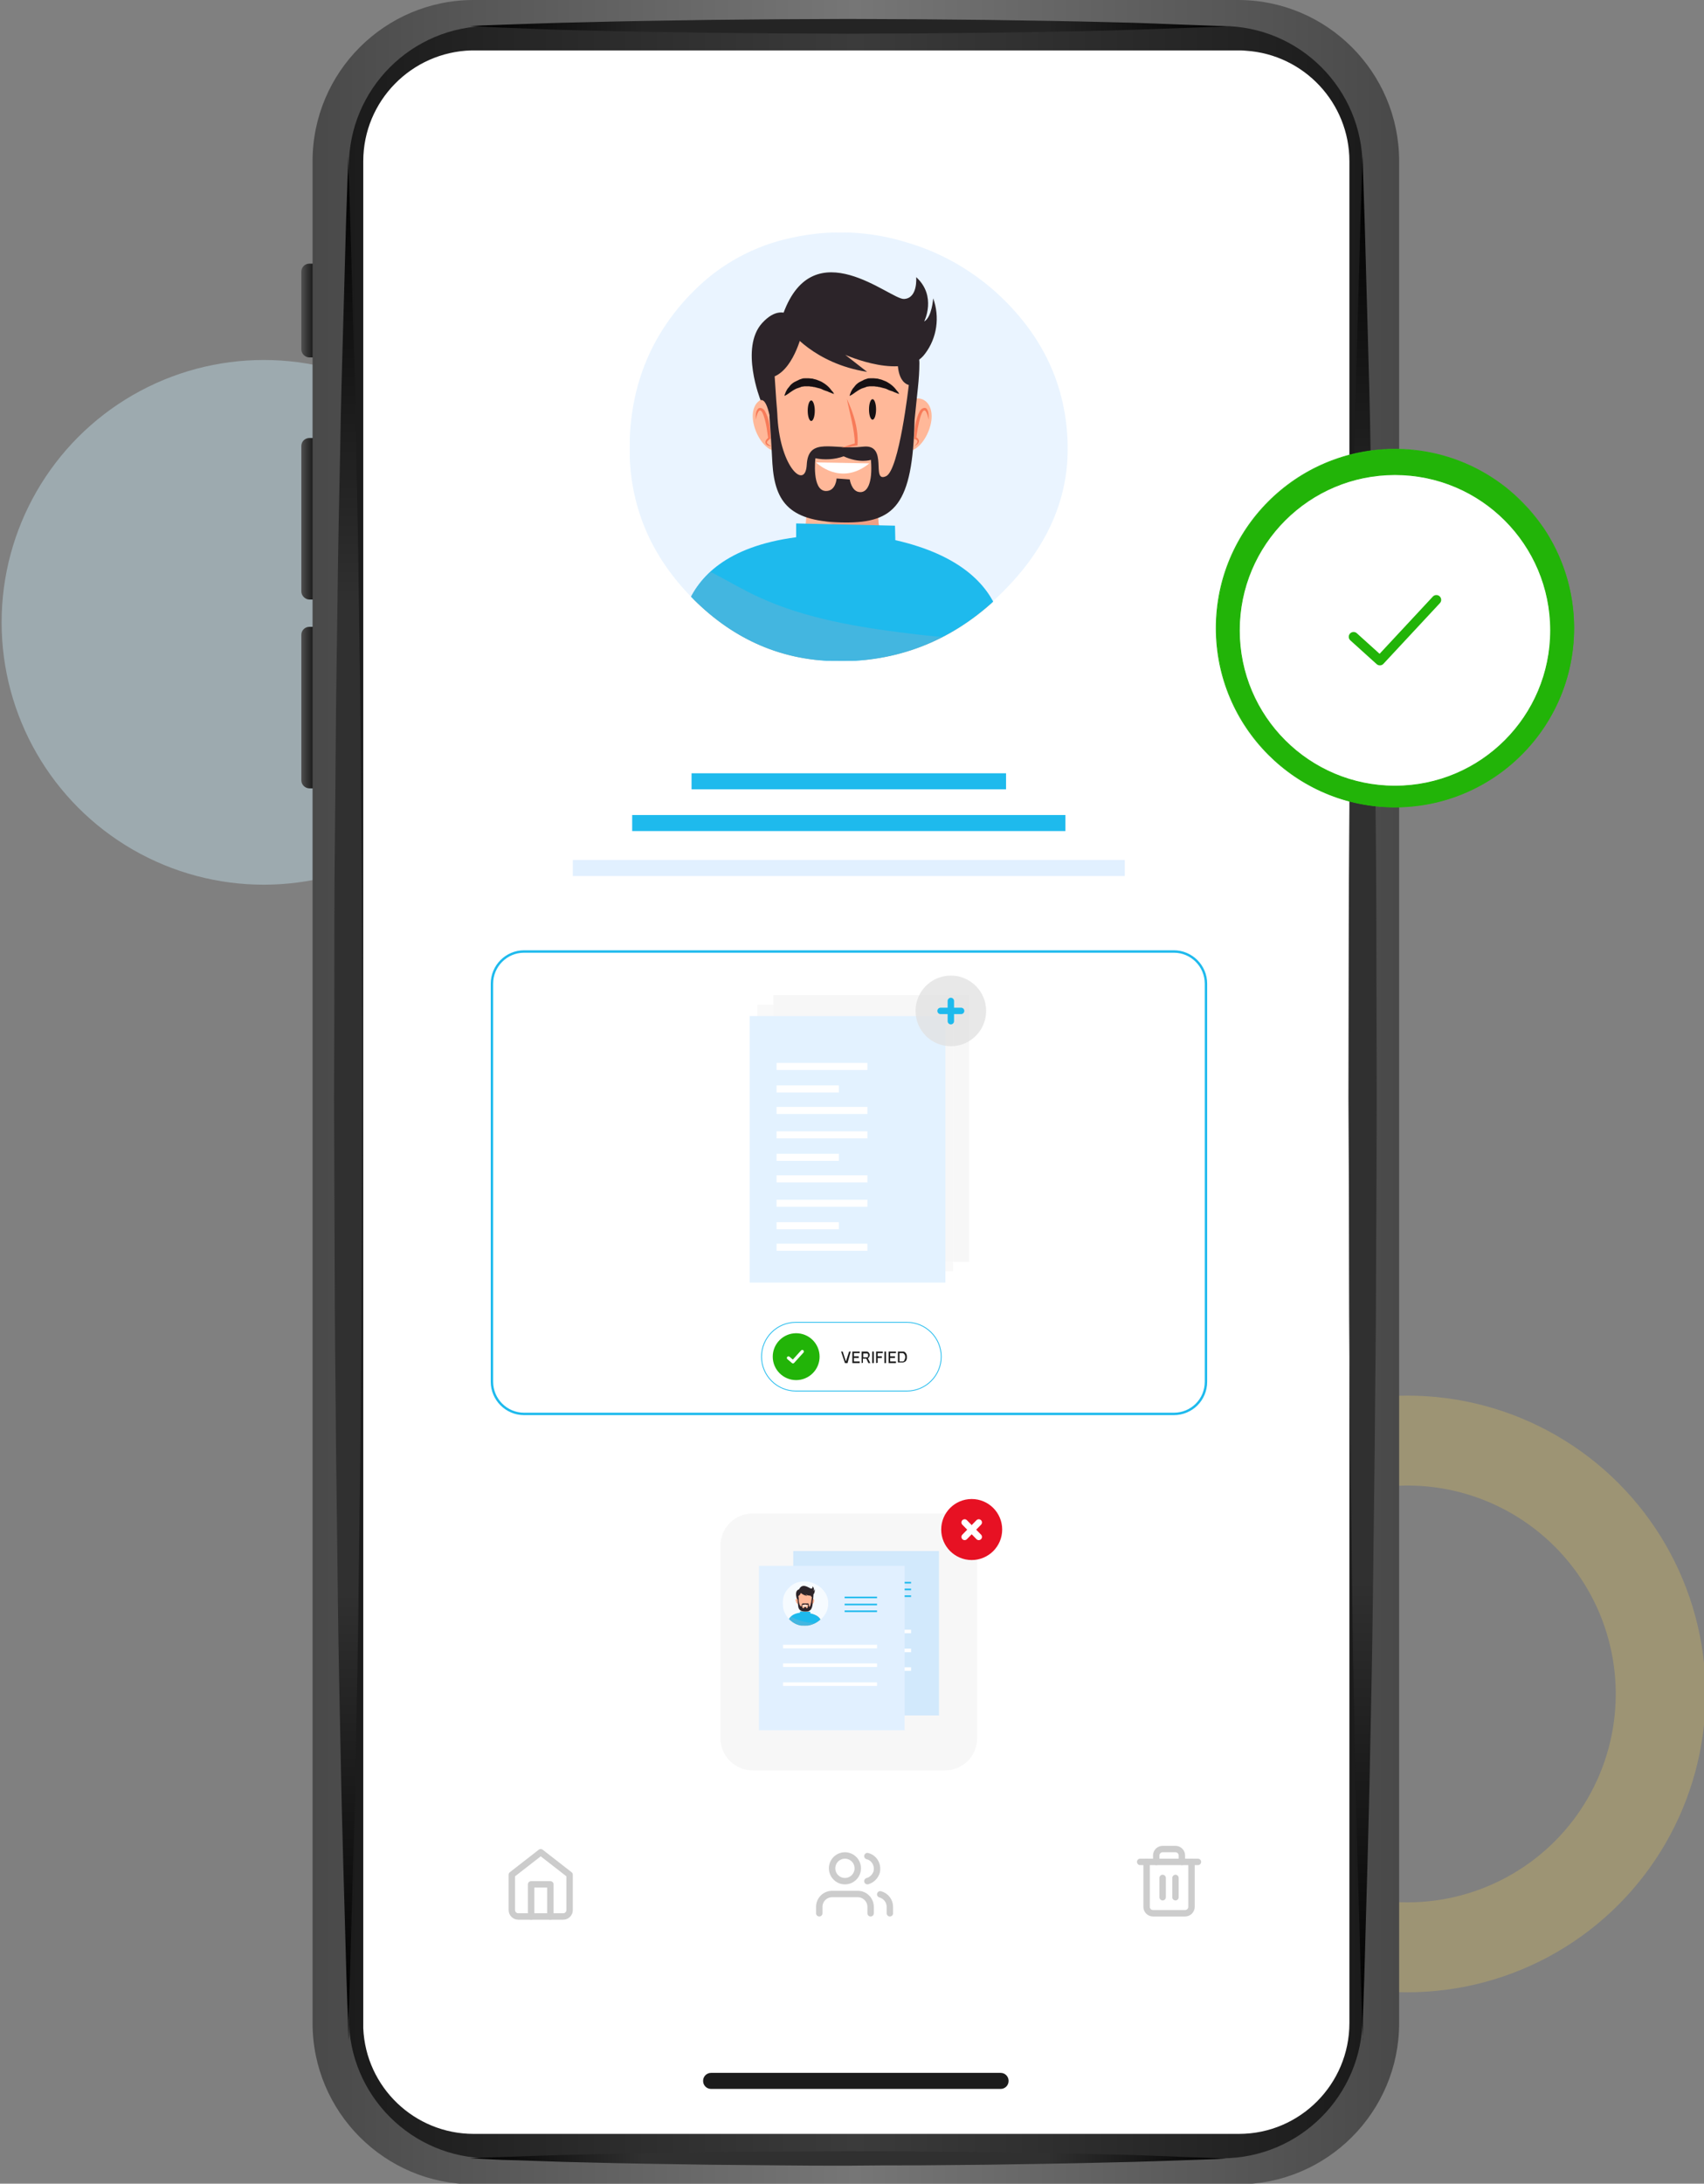 <svg xmlns="http://www.w3.org/2000/svg" xmlns:xlink="http://www.w3.org/1999/xlink" id="Layer_1" x="0px" y="0px" viewBox="0 0 531 680" style="enable-background:new 0 0 531 680;" xml:space="preserve"><rect x="0" y="0" width="531" height="680" fill="#808080" stroke="none"/><style type="text/css">	.st0{opacity:0.378;fill:#CBEFFB;enable-background:new    ;}			.st1{opacity:0.232;fill:none;stroke:#FFD750;stroke-width:28;stroke-linecap:round;stroke-miterlimit:10;enable-background:new    ;}	.st2{fill:url(#Path_1220_00000064337059843553282300000014103042062681471410_);}	.st3{fill:url(#Path_1221_00000029756698470352839730000008253045524399179658_);}	.st4{fill:url(#Path_1222_00000067957220017656755850000016771256203261666194_);}	.st5{fill:url(#Path_1223_00000144327559088850173410000015870006904275813515_);}	.st6{fill:url(#Rectangle_469_00000176722416239995932330000004738078992848688828_);}	.st7{fill:url(#Rectangle_470_00000054976238819453732260000013082351632436361102_);}	.st8{fill:#FFFFFF;}	.st9{fill:url(#Path_1225_00000109742379983448982970000016388937046807320720_);}	.st10{fill:url(#Path_1226_00000065796614371782539870000004616454311622433154_);}	.st11{fill:url(#Path_1227_00000034056787623075841970000000285163311635304114_);}	.st12{fill:url(#Path_1228_00000038384913625491526920000004934722523252249764_);}	.st13{fill:#1B1B1B;}	.st14{clip-path:url(#SVGID_00000013901160335039279230000008294784410901542530_);}	.st15{clip-path:url(#SVGID_00000064323285920654079250000009542340236139178640_);}	.st16{opacity:0.7;}	.st17{clip-path:url(#SVGID_00000120521231965509123380000003661528243905562800_);}	.st18{fill:#E1F0FF;}	.st19{clip-path:url(#SVGID_00000179635437830259565260000001492323818328377257_);}	.st20{fill:#FFB899;}	.st21{fill:#EFA084;}	.st22{fill:#1EBAED;}	.st23{opacity:0.5;}	.st24{clip-path:url(#SVGID_00000120525276748109045820000007184633952218565528_);}	.st25{fill:#67B2D3;}	.st26{fill:#2C2429;}	.st27{fill:#F77B59;}	.st28{fill:#161114;}	.st29{opacity:0.2;}	.st30{fill:none;stroke:#000000;stroke-width:2;stroke-linecap:round;stroke-linejoin:round;}	.st31{fill:none;stroke:#1EBAED;stroke-width:0.75;stroke-miterlimit:10;}	.st32{fill:#F7F7F7;}	.st33{opacity:0.8;fill:#F7F7F7;enable-background:new    ;}	.st34{fill:#E3F2FF;}	.st35{opacity:0.8;fill:#E2E2E2;enable-background:new    ;}	.st36{fill:none;stroke:#1EBAED;stroke-width:2;stroke-linecap:round;stroke-linejoin:round;stroke-miterlimit:10;}	.st37{fill:#22B408;}	.st38{fill:none;stroke:#FFFFFF;stroke-linecap:round;stroke-linejoin:round;}	.st39{enable-background:new    ;}	.st40{fill:#1C1C1C;}	.st41{fill:none;stroke:#1EBAED;stroke-width:0.25;stroke-miterlimit:10;}	.st42{fill:#D2E9FC;}	.st43{clip-path:url(#SVGID_00000122718010990376777780000001799485364056350885_);}	.st44{clip-path:url(#SVGID_00000084509831512233646490000003906005703963099797_);}	.st45{clip-path:url(#SVGID_00000059281486979808711930000017048375122950746541_);}	.st46{clip-path:url(#SVGID_00000133513594390691946820000014984418324936287934_);}	.st47{clip-path:url(#SVGID_00000133505115391864734340000001558427024044495276_);}	.st48{clip-path:url(#SVGID_00000033368482802128172420000008056064890449654672_);}	.st49{clip-path:url(#SVGID_00000124859308237512315190000005255948849589003961_);}	.st50{clip-path:url(#SVGID_00000063624482726097137510000003280739614208994692_);}	.st51{clip-path:url(#SVGID_00000013887560759687670860000010593602000070072456_);}	.st52{clip-path:url(#SVGID_00000104707968760935103650000009343694061558615426_);}	.st53{fill:#E71123;}	.st54{fill:none;stroke:#FFFFFF;stroke-width:2;stroke-linecap:round;stroke-linejoin:round;stroke-miterlimit:10;}	.st55{fill:#FFFFFF;stroke:#22B408;stroke-width:0.25;stroke-miterlimit:10;}	.st56{fill:none;stroke:#22B408;stroke-width:3;stroke-linecap:round;stroke-linejoin:round;stroke-miterlimit:10;}</style><g>	<g id="Mobile_00000057827200275118698850000011605944017884900744_" transform="translate(-24)">		<g id="a_00000093894706805389398990000011915076012530651577_">			<g id="Group_771_00000086664315581015174260000007415788802449676429_">				<circle id="Ellipse_3_00000037686770329003335700000007726151283421169846_" class="st0" cx="106.2" cy="193.8" r="81.7"></circle>				<circle id="Ellipse_4_00000131349949887515170950000006659369029852069263_" class="st1" cx="462.6" cy="527.5" r="78.9"></circle>				<g id="Group_770_00000140706554765171681520000004946813063554512539_">					<g id="Group_769_00000136413964554514690420000003610313060722241675_">						<g id="Group_762_00000179641064974326855830000017322972771690967985_">															<linearGradient id="Path_1220_00000138561783237961779500000005280030702128821937_" gradientUnits="userSpaceOnUse" x1="-663.876" y1="-43.943" x2="-662.876" y2="-43.943" gradientTransform="matrix(4.32 0 0 81.05 3327.113 3756.01)">								<stop offset="0" style="stop-color:#101010"></stop>								<stop offset="1" style="stop-color:#4E4E4E"></stop>							</linearGradient>															<path id="Path_1220_00000152229478137503983890000002159486952528871358_" style="fill:url(#Path_1220_00000138561783237961779500000005280030702128821937_);" d="        M461,234.9h-1.8v-81h1.8c1.4,0,2.5,1.1,2.5,2.5v76.1C463.5,233.7,462.4,234.9,461,234.9L461,234.9z"></path>															<linearGradient id="Path_1221_00000060719252061861724830000008393677083977643181_" gradientUnits="userSpaceOnUse" x1="-663.874" y1="-44.216" x2="-662.876" y2="-44.216" gradientTransform="matrix(4.32 0 0 50.27 2985.88 2384.273)">								<stop offset="0" style="stop-color:#4E4E4E"></stop>								<stop offset="1" style="stop-color:#101010"></stop>							</linearGradient>															<path id="Path_1221_00000026861537850705874520000012510657303015668898_" style="fill:url(#Path_1221_00000060719252061861724830000008393677083977643181_);" d="        M120.4,186.7h1.8v-50.3h-1.8c-1.4,0-2.5,1.1-2.5,2.5v45.3C117.9,185.5,119.1,186.7,120.4,186.7z"></path>															<linearGradient id="Path_1222_00000096772594188241251930000000626910902500459410_" gradientUnits="userSpaceOnUse" x1="-662.892" y1="-44.731" x2="-663.841" y2="-44.731" gradientTransform="matrix(4.32 0 0 29.23 2985.88 1404.176)">								<stop offset="0" style="stop-color:#101010"></stop>								<stop offset="1" style="stop-color:#4E4E4E"></stop>							</linearGradient>															<path id="Path_1222_00000148637228225805311260000017815624919203226001_" style="fill:url(#Path_1222_00000096772594188241251930000000626910902500459410_);" d="        M120.4,111.3h1.8V82.1h-1.8c-1.4,0-2.5,1.1-2.5,2.5v24.2C117.9,110.2,119.1,111.3,120.4,111.3L120.4,111.3z"></path>															<linearGradient id="Path_1223_00000033371313594843884250000012762474489649048748_" gradientUnits="userSpaceOnUse" x1="-663.874" y1="-44.217" x2="-662.876" y2="-44.217" gradientTransform="matrix(4.32 0 0 50.27 2985.88 2443.133)">								<stop offset="0" style="stop-color:#4E4E4E"></stop>								<stop offset="1" style="stop-color:#101010"></stop>							</linearGradient>															<path id="Path_1223_00000093155930894027131850000010708268665188598952_" style="fill:url(#Path_1223_00000033371313594843884250000012762474489649048748_);" d="        M120.4,245.5h1.8v-50.3h-1.8c-1.4,0-2.5,1.1-2.5,2.5V243C117.9,244.4,119.1,245.5,120.4,245.5z"></path>						</g>						<g id="Group_763_00000132794326494548053370000001811170077277158299_">															<linearGradient id="Rectangle_469_00000141440633752249045840000007497327441319672707_" gradientUnits="userSpaceOnUse" x1="-790.365" y1="-43.553" x2="-789.365" y2="-43.553" gradientTransform="matrix(338.57 0 0 680.2 267715.375 29964.803)">								<stop offset="0" style="stop-color:#494949"></stop>								<stop offset="0.5" style="stop-color:#767676"></stop>								<stop offset="1" style="stop-color:#494949"></stop>							</linearGradient>															<path id="Rectangle_469_00000039091485069420129700000005146254668380303494_" style="fill:url(#Rectangle_469_00000141440633752249045840000007497327441319672707_);" d="        M171.6,0h238.2C437.5,0,460,22.5,460,50.2V630c0,27.7-22.5,50.2-50.2,50.2H171.6c-27.7,0-50.2-22.5-50.2-50.2V50.2        C121.4,22.5,143.9,0,171.6,0z"></path>															<linearGradient id="Rectangle_470_00000025405255648920006260000004768610282096130176_" gradientUnits="userSpaceOnUse" x1="-790.248" y1="-43.554" x2="-789.248" y2="-43.554" gradientTransform="matrix(315.95 0 0 664.06 249811.656 29262.721)">								<stop offset="0" style="stop-color:#1B1B1B"></stop>								<stop offset="0.5" style="stop-color:#3B3B3B"></stop>								<stop offset="1" style="stop-color:#1B1B1B"></stop>							</linearGradient>															<path id="Rectangle_470_00000127753851510261656400000003822288214291151543_" style="fill:url(#Rectangle_470_00000025405255648920006260000004768610282096130176_);" d="        M176.5,8.1h228.3c24.2,0,43.8,19.6,43.8,43.8v576.4c0,24.2-19.6,43.8-43.8,43.8H176.5c-24.2,0-43.8-19.6-43.8-43.8V51.9        C132.7,27.7,152.3,8.1,176.5,8.1z"></path>							<path id="Path_1224_00000034768514000943956640000008724762701567124919_" class="st8" d="M171.6,664.5        c-18.4,0-33.6-14.5-34.4-32.9c0-0.5,0-1,0-1.5V50.2c0-18.7,15-34,33.7-34.5H410c0.8,0,1.5,0,2.3,0.1        c18.1,1.2,32.2,16.3,32.2,34.4V630c0,19-15.4,34.5-34.4,34.5c0,0,0,0-0.1,0H171.6L171.6,664.5z"></path>						</g>						<g id="Group_768_00000081631914866834385610000011087634903704846512_">							<g id="Group_764_00000101076473924805779040000015495904668026388648_">																	<linearGradient id="Path_1225_00000078030617777011818590000013165441072000473487_" gradientUnits="userSpaceOnUse" x1="-729.869" y1="-44.056" x2="-729.869" y2="-43.063" gradientTransform="matrix(8.98 0 0 586.93 7002.822 25909.381)">									<stop offset="0" style="stop-color:#000000"></stop>									<stop offset="0.23" style="stop-color:#303030"></stop>									<stop offset="0.76" style="stop-color:#303030"></stop>									<stop offset="1" style="stop-color:#000000"></stop>								</linearGradient>																	<path id="Path_1225_00000041256782142633497980000014781261279849820852_" style="fill:url(#Path_1225_00000078030617777011818590000013165441072000473487_);" d="         M448.7,635.4c0,0-0.1-2.3-0.2-6.6s-0.4-10.6-0.6-18.6c-0.4-16-1.2-39-1.7-66.5c-0.3-13.8-0.6-28.7-0.8-44.4         s-0.4-32.4-0.6-49.6c-0.1-17.2-0.4-35-0.4-53c0-18.1-0.1-36.4-0.2-54.7c0-18.3,0.1-36.7,0.1-54.7c0-18.1,0.3-35.8,0.4-53         s0.4-33.8,0.6-49.6s0.5-30.7,0.8-44.4c0.2-13.8,0.6-26.4,0.9-37.5s0.6-20.9,0.8-28.9c0.2-8,0.5-14.3,0.6-18.6         c0.2-4.3,0.2-6.6,0.2-6.6s0.1,2.3,0.2,6.6s0.4,10.6,0.6,18.6s0.5,17.8,0.8,28.9s0.7,23.8,0.9,37.5         c0.3,13.8,0.6,28.7,0.8,44.4c0.2,15.8,0.5,32.4,0.6,49.6s0.4,35,0.4,53c0,18.1,0.1,36.4,0.1,54.7c0,18.3-0.1,36.7-0.2,54.7         c0,18-0.3,35.8-0.4,53c-0.2,17.2-0.4,33.8-0.6,49.6s-0.5,30.7-0.8,44.4c-0.5,27.5-1.3,50.4-1.7,66.5         c-0.2,8-0.5,14.3-0.6,18.6C448.7,633.1,448.6,635.4,448.7,635.4L448.7,635.4z"></path>							</g>							<g id="Group_765_00000136372035683256924380000009233089478980683662_">																	<linearGradient id="Path_1226_00000010272593784990512070000010884801441213712777_" gradientUnits="userSpaceOnUse" x1="-729.877" y1="-43.065" x2="-729.877" y2="-44.066" gradientTransform="matrix(8.98 0 0 586.93 6686.796 25909.381)">									<stop offset="0" style="stop-color:#000000"></stop>									<stop offset="0.23" style="stop-color:#303030"></stop>									<stop offset="0.76" style="stop-color:#303030"></stop>									<stop offset="1" style="stop-color:#000000"></stop>								</linearGradient>																	<path id="Path_1226_00000173882033873781557550000001259303087225079455_" style="fill:url(#Path_1226_00000010272593784990512070000010884801441213712777_);" d="         M132.6,635.4c0,0-0.1-2.3-0.2-6.6c-0.1-4.3-0.4-10.6-0.6-18.6c-0.4-16-1.2-39-1.7-66.5c-0.3-13.8-0.6-28.7-0.8-44.4         s-0.4-32.4-0.6-49.6c-0.1-17.2-0.4-35-0.4-53c-0.1-18.1-0.1-36.4-0.2-54.7c0.1-18.3,0.1-36.7,0.1-54.7         c0-18.1,0.3-35.8,0.4-53s0.4-33.8,0.6-49.6c0.2-15.8,0.5-30.7,0.8-44.4c0.2-13.8,0.6-26.4,0.9-37.5s0.6-20.9,0.8-28.9         s0.5-14.3,0.6-18.6c0.2-4.3,0.2-6.6,0.2-6.6s0.1,2.3,0.2,6.6s0.4,10.6,0.6,18.6c0.2,8,0.5,17.8,0.8,28.9s0.7,23.8,0.9,37.5         c0.3,13.8,0.6,28.7,0.8,44.4c0.2,15.8,0.5,32.4,0.6,49.6s0.4,35,0.4,53c0.1,18.1,0.1,36.4,0.1,54.7         c-0.1,18.3-0.1,36.7-0.2,54.7c0,18-0.3,35.8-0.4,53c-0.2,17.2-0.4,33.8-0.6,49.6s-0.5,30.7-0.8,44.4         c-0.5,27.5-1.3,50.4-1.7,66.5c-0.2,8-0.5,14.3-0.6,18.6C132.7,633.1,132.6,635.4,132.6,635.4L132.6,635.4z"></path>							</g>							<g id="Group_766_00000173847995264655369120000015342492536599094447_">																	<linearGradient id="Path_1227_00000080898747586030223950000008394224250863393707_" gradientUnits="userSpaceOnUse" x1="-789.657" y1="-51.454" x2="-788.648" y2="-51.454" gradientTransform="matrix(235.9 0 0 4.51 186449.719 240.259)">									<stop offset="0" style="stop-color:#000000"></stop>									<stop offset="0.23" style="stop-color:#242424"></stop>									<stop offset="0.76" style="stop-color:#242424"></stop>									<stop offset="1" style="stop-color:#000000"></stop>								</linearGradient>																	<path id="Path_1227_00000173136213425200313860000012904889087491167637_" style="fill:url(#Path_1227_00000080898747586030223950000008394224250863393707_);" d="         M170.4,8.1c0,0,3.7-0.2,10.1-0.4c6.4-0.2,15.7-0.6,26.7-0.8c11.1-0.3,24-0.5,37.8-0.7c6.9-0.1,14-0.1,21.3-0.2         c7.3,0,14.6-0.1,22-0.1S303,6,310.3,6c7.3,0.1,14.4,0.1,21.3,0.2c13.8,0.2,26.7,0.4,37.8,0.7c11.1,0.2,20.3,0.7,26.7,0.9         c6.5,0.2,10.1,0.4,10.1,0.4s-3.7,0.2-10.1,0.4c-6.5,0.2-15.7,0.6-26.7,0.9c-11.1,0.3-24,0.5-37.8,0.7         c-6.9,0.1-14,0.1-21.3,0.2c-7.3,0-14.6,0.1-22,0.1s-14.7-0.1-22-0.1c-7.3-0.1-14.4-0.1-21.3-0.2         c-13.8-0.2-26.7-0.4-37.8-0.7c-11.1-0.2-20.3-0.7-26.7-0.9C174.1,8.3,170.4,8.1,170.4,8.1L170.4,8.1z"></path>							</g>							<g id="Group_767_00000156573594190553576900000008958683667733616305_">																	<linearGradient id="Path_1228_00000107570619464837483800000008270905917365796490_" gradientUnits="userSpaceOnUse" x1="-789.657" y1="-51.481" x2="-788.648" y2="-51.481" gradientTransform="matrix(235.9 0 0 4.51 186449.719 904.327)">									<stop offset="0" style="stop-color:#000000"></stop>									<stop offset="0.23" style="stop-color:#303030"></stop>									<stop offset="0.76" style="stop-color:#303030"></stop>									<stop offset="1" style="stop-color:#000000"></stop>								</linearGradient>																	<path id="Path_1228_00000063606592150457246930000009782292425080991915_" style="fill:url(#Path_1228_00000107570619464837483800000008270905917365796490_);" d="         M170.4,672.1c0,0,3.7-0.2,10.1-0.4c6.4-0.2,15.7-0.6,26.7-0.8c11.1-0.3,24-0.5,37.8-0.7c6.9-0.1,14-0.1,21.3-0.2         c7.3,0,14.6,0,22-0.1c7.4,0,14.7,0,22,0.1s14.4,0.1,21.3,0.2c13.8,0.2,26.7,0.4,37.8,0.7c11.1,0.2,20.3,0.7,26.7,0.9         c6.5,0.2,10.1,0.4,10.1,0.4s-3.7,0.2-10.1,0.4c-6.5,0.2-15.7,0.6-26.7,0.8c-11.1,0.3-24,0.5-37.8,0.7         c-6.9,0.1-14,0.1-21.3,0.2c-7.3,0-14.6,0-22,0.1c-7.4,0-14.7,0-22-0.1s-14.4-0.1-21.3-0.2c-13.8-0.2-26.7-0.4-37.8-0.7         c-11.1-0.2-20.3-0.7-26.7-0.8C174.1,672.3,170.4,672.1,170.4,672.1L170.4,672.1z"></path>							</g>						</g>					</g>					<path id="Path_1229_00000063598966752008734170000007439374164418003131_" class="st13" d="M335.8,650.5h-90.2      c-1.4,0-2.5-1.1-2.5-2.5l0,0c0-1.4,1.1-2.5,2.5-2.5h90.2c1.4,0,2.5,1.1,2.5,2.5l0,0C338.3,649.4,337.2,650.5,335.8,650.5z"></path>				</g>			</g>		</g>	</g>	<g id="Group_783_00000178910615024053651100000007377909037438553729_" transform="translate(166 218)">		<g>			<g>				<defs>					<rect id="SVGID_1_" x="30.2" y="-145.6" width="136.6" height="133.5"></rect>				</defs>				<clipPath id="SVGID_00000135649018004417472090000009246779790207649421_">					<use xlink:href="#SVGID_1_" style="overflow:visible;"></use>				</clipPath>									<g id="Group_782_00000120539176250966654390000005862662448962079617_" style="clip-path:url(#SVGID_00000135649018004417472090000009246779790207649421_);">					<g id="Group_776_00000169558726488387850280000001937010566835619456_">						<g>							<g>								<defs>									<rect id="SVGID_00000075135182637051448640000002150935324568356018_" x="30.2" y="-145.6" width="136.6" height="133.5"></rect>								</defs>								<clipPath id="SVGID_00000065076378416541241810000011935278323245175170_">									<use xlink:href="#SVGID_00000075135182637051448640000002150935324568356018_" style="overflow:visible;"></use>								</clipPath>																	<g id="Group_775_00000114046307704635712490000003683190455368832399_" style="clip-path:url(#SVGID_00000065076378416541241810000011935278323245175170_);">									<g id="Group_774_00000130639456532332626300000016833301900036000919_" class="st16">										<g id="Group_773_00000072243985955119817280000011098471775715414461_">											<g>												<g>													<defs>																													<rect id="SVGID_00000029756850577164077010000016294081233307805112_" x="30.2" y="-145.6" width="136.6" height="133.5"></rect>													</defs>													<clipPath id="SVGID_00000162321037367061323000000002975406130515579046_">														<use xlink:href="#SVGID_00000029756850577164077010000016294081233307805112_" style="overflow:visible;"></use>													</clipPath>																											<g id="Group_772_00000142143561571912033280000015878689560044003730_" style="clip-path:url(#SVGID_00000162321037367061323000000002975406130515579046_);">														<path id="Path_1230_00000048466441101976507270000004711305022934263224_" class="st18" d="M30.2-80               c0.4-18.7,7.1-34.5,19.9-47.3c8.4-8.5,19.1-14.3,30.8-16.7c11.8-2.6,24.2-2.1,35.7,1.5c11.6,3.4,22.1,9.7,30.6,18.2               c12.6,12.6,19,27.3,19.5,44.3s-6.3,32.5-20.3,46.4C132.7-19.9,116.6-12.8,98-12.2C79.5-11.6,63.6-18,50.1-31.4               C36.4-45.1,29.8-61.3,30.2-80"></path>													</g>												</g>											</g>										</g>									</g>								</g>							</g>						</g>					</g>					<g id="Group_781_00000135682605179112769040000003174123434220717209_">						<g>							<g>								<defs>									<path id="SVGID_00000019668852858672634160000005800708851765537698_" d="M81-144c-11.7,2.4-22.4,8.2-30.8,16.7          c-12.9,12.9-19.5,28.6-20,47.3c0,0.5,0,1.1,0,1.6v0.3c0,17.9,6.7,33.5,19.9,46.7c12.8,12.8,28,19.3,45.5,19.3H96          c0.7,0,1.4,0,2.1,0c18.5-0.6,34.7-7.7,48.4-21.4C160-47.1,166.8-62,166.8-78.4v-0.2c0-0.5,0-0.9,0-1.4          c-0.4-17-6.9-31.8-19.5-44.3C130-141.7,105-149.1,81-144"></path>								</defs>								<clipPath id="SVGID_00000175302382071850300360000009319508072983968652_">									<use xlink:href="#SVGID_00000019668852858672634160000005800708851765537698_" style="overflow:visible;"></use>								</clipPath>																	<g id="Group_780_00000181797472054081364270000011516658847582796440_" style="clip-path:url(#SVGID_00000175302382071850300360000009319508072983968652_);">									<path id="Path_1231_00000138565849395854068420000008790117642005382288_" class="st20" d="M109.7-50.3          c-4.6-3.6-0.3-24.1-0.3-24.1H83.5c0,0,4.2,20.6-0.3,24.1C78.6-46.7,44-47,47.3-12.5h98.3C148.9-47,114.3-46.7,109.7-50.3"></path>									<path id="Path_1232_00000096774623394388309350000011431118811153809083_" class="st21" d="M108.4-52.4          c-2.3-6.3,1-22.1,1-22.1H83.5c0,0,1.7,8.5,1.8,15.5C91.8-54.2,100-52.4,108.4-52.4"></path>									<path id="Path_1233_00000150786427485275807270000017644171009132926655_" class="st22" d="M113-49.8l-0.1-4.5L82.1-55v4.3          C38.7-45,46.7-12.5,46.7-12.5l49.5,0.3l0,0h0.2h0.2l0,0l49.5-0.3C146.1-12.5,153.9-40.5,113-49.8"></path>									<g id="Group_779_00000145751954784736419300000000782723382824312485_" class="st23">										<g id="Group_778_00000155862555404496641580000000000060508650394301_">											<g>												<g>													<defs>																													<rect id="SVGID_00000120543561035762334010000013554752827104597675_" x="46" y="-39.9" width="100.9" height="27.8"></rect>													</defs>													<clipPath id="SVGID_00000001656482380229052250000012908315188971717298_">														<use xlink:href="#SVGID_00000120543561035762334010000013554752827104597675_" style="overflow:visible;"></use>													</clipPath>																											<g id="Group_777_00000013887237018048354870000005230217646002574254_" style="clip-path:url(#SVGID_00000001656482380229052250000012908315188971717298_);">														<path id="Path_1234_00000141444235767672509530000002032326794899842694_" class="st25" d="M116.7-20.8               c-15.4-1.9-31.7-4.6-45.9-11.1c-5.1-2.3-10.1-5.3-15.3-8c-13.2,11.5-8.8,27.4-8.8,27.4l49.5,0.3l0,0h0.2h0.2l0,0               l49.5-0.3c0.5-2,0.7-4,0.7-6.1C136.8-18.9,126.7-19.5,116.7-20.8"></path>													</g>												</g>											</g>										</g>									</g>									<path id="Path_1235_00000163043652135718244050000008892215929491125417_" class="st20" d="M69-85.4          c1.2,4.5,4.6,8.4,7.3,7.7c2.7-0.7,3.6-5.9,2.4-10.3c-1.2-4.5-4.1-6.5-6.8-5.8C69.2-93.1,67.8-89.8,69-85.4"></path>									<path id="Path_1236_00000165933178399732256480000014486801548967966889_" class="st20" d="M123.9-85.4          c-1.2,4.5-4.6,8.4-7.3,7.7c-2.7-0.7-3.6-5.9-2.4-10.3s4.1-6.5,6.8-5.8C123.6-93.1,125.1-89.8,123.9-85.4"></path>									<path id="Path_1237_00000069357342694547416910000009061657643334405525_" class="st20" d="M74.1-93.4          c0,16.3,10.1,32.9,22.5,32.9s22.5-16.6,22.5-32.9s-10.1-26.1-22.5-26.1S74.1-109.7,74.1-93.4"></path>									<path id="Path_1238_00000032628595584542332770000018115368539492420520_" class="st26" d="M113.8-106.9          c0,0-0.8,7.5,3.4,8.8c0,0-3,26.6-7.1,28.4c-4.9,2.2,1-10.2-7.2-9.2c-9.2,1.1-17-3.2-17.5,5.6c-0.4,7.9-8.1,1.1-9.1-14.4          c-0.1-2.4-0.3-4.2-0.4-5.6l-0.5-7.5c6.4-2.8,8.8-14.5,8.8-14.5s-4.9-10.6-12.7-2.1c-7,7.7-0.5,24-0.5,24          c1.4-0.3,2.2,2.1,2.8,4.7c0,0.4,0,0.6,0,0.6s0.5,6.6,0.9,14.5c0.8,12.3,5.6,18.2,22.6,18.3c15.4,0.1,21.1-5.4,21.7-31.9          c0.8-8.5,1.5-12.6,1.5-17.7C120.5-111.7,113.8-106.9,113.8-106.9 M101.6-64.8c-2.3-0.4-2.8-3.9-2.8-3.9L94.7-69          c0,0-0.2,4-3.4,3.9c-4.4-0.2-3.2-10.2-3.2-10.2c2.9,0.6,6,0.4,8.8-0.6c5,2.3,8.5,1.1,8.5,1.1          C106-67.4,104.2-64.3,101.6-64.8"></path>									<path id="Path_1239_00000150103915558472902430000015599382054756027819_" class="st26" d="M80-115.2c0,0,7.6,10.4,24.2,13          l-6.8-5.3c0,0,18.7,8.3,24.9-0.4c3.7-4.9,4.6-11.4,2.5-17.2c0,0-0.4,5.9-2.8,7.2c0,0,4-7.9-2.5-13.8c0,0,0.6,6.6-3.8,6.8          c-4.3,0.2-28.1-21.5-37.6,4.5S80-115.2,80-115.2"></path>									<path id="Path_1240_00000002360838814674317660000014140203180118679989_" class="st27" d="M69.5-87.3          c0-1.2-0.1-2.6,0.8-3.5c0.7-0.5,1.6,0.1,2,0.7c1.5,2.6,1.7,5.6,1.8,8.5v0.2c-0.5,0.3-1.2,0.8-1.1,1.3          c0.2,0.5,1,0.8,1.5,1.1c-0.7-0.1-1.5-0.2-1.9-0.9c-0.3-0.8,0.4-1.5,1-1.9l-0.2,0.3c-0.2-1.1-0.3-2.2-0.5-3.3          C72.4-87.7,70.9-93.8,69.5-87.3"></path>									<path id="Path_1241_00000126311877953381888010000013195622217855361945_" class="st27" d="M123.4-87.3          c-1.8-8.2-3.6,3.4-3.9,5.8l-0.2-0.4c1.3,0.5,1.4,1.8,0.2,2.5c-0.3,0.2-0.5,0.3-0.8,0.5c1-0.8,2-2,0.2-2.4          c0.1-3,0.3-6.1,1.8-8.8c0.4-0.6,1.3-1.2,2-0.7C123.5-89.9,123.4-88.5,123.4-87.3"></path>									<path id="Path_1242_00000078017085186673852510000013268342925775651247_" class="st27" d="M97.9-93.8          c2.1,4.5,3.7,9.5,3.3,14.5c-1.6,0.3-3.2,0.6-4.9,0.7c1.5-0.5,2.9-1,4.4-1.4l-0.3,0.4C100.3-84.4,98.8-89.2,97.9-93.8"></path>									<path id="Path_1243_00000071540464013216465820000017116627620653397407_" class="st8" d="M88.3-74c0,0,7.6,7.6,16.6,0.3"></path>									<path id="Path_1244_00000104693867928405958450000008886164525053190804_" class="st28" d="M98.8-94.7c0-0.1,0-0.1,0-0.2          c0-0.2,0.1-0.4,0.2-0.6c0.1-0.3,0.2-0.6,0.4-0.9c0.2-0.4,0.4-0.7,0.7-1c0.3-0.4,0.6-0.8,1-1.1c0.2-0.2,0.4-0.3,0.7-0.5          l0.4-0.2l0.4-0.2c0.3-0.1,0.5-0.3,0.8-0.4s0.6-0.2,0.9-0.3c0.3-0.1,0.6-0.1,1-0.1c0.3,0,0.6,0,1,0l1,0.1          c0.2,0,0.3,0,0.5,0.1l0.4,0.1c0.6,0.1,1.1,0.4,1.7,0.6c0.5,0.2,0.9,0.5,1.4,0.8c0.4,0.3,0.8,0.6,1.1,0.9          c0.3,0.3,0.6,0.6,0.8,0.9c0.2,0.3,0.4,0.5,0.6,0.7c0.3,0.4,0.4,0.7,0.4,0.7s-0.3-0.1-0.8-0.3c-0.2-0.1-0.5-0.2-0.8-0.3          c-0.3-0.2-0.7-0.3-1-0.4c-0.4-0.1-0.8-0.3-1.2-0.5c-0.4-0.2-0.9-0.3-1.3-0.4c-0.5-0.1-0.9-0.3-1.4-0.3l-0.3-0.1h-0.3          l-0.7-0.1c-0.2,0-0.5,0-0.7,0s-0.5,0-0.7,0s-0.4,0.1-0.7,0.1c-0.2,0-0.4,0.1-0.6,0.2l-0.3,0.1c-0.1,0-0.2,0.1-0.3,0.1          c-0.2,0.1-0.4,0.1-0.6,0.2c-0.4,0.2-0.8,0.4-1.1,0.6c-0.3,0.2-0.6,0.4-0.9,0.6s-0.5,0.4-0.7,0.5S99.4-95,99.3-95L98.8-94.7          "></path>									<path id="Path_1245_00000008134500909851413610000010849899189352250544_" class="st28" d="M78.5-94.7c0-0.1,0-0.1,0-0.2          c0-0.2,0.1-0.4,0.2-0.6c0.1-0.3,0.2-0.6,0.4-0.9c0.2-0.4,0.4-0.7,0.7-1c0.3-0.4,0.6-0.8,1-1.1c0.2-0.2,0.4-0.3,0.7-0.5          l0.4-0.2l0.4-0.2c0.3-0.1,0.6-0.3,0.8-0.4c0.3-0.1,0.6-0.2,0.9-0.3c0.3-0.1,0.6-0.1,1-0.1c0.3,0,0.6,0,1,0l1,0.1          c0.2,0,0.3,0,0.5,0.1l0.4,0.1c0.6,0.1,1.1,0.4,1.7,0.6c0.5,0.2,0.9,0.5,1.4,0.8c0.4,0.3,0.8,0.6,1.1,0.9          c0.3,0.3,0.6,0.6,0.8,0.9c0.2,0.3,0.4,0.5,0.6,0.7c0.3,0.4,0.4,0.7,0.4,0.7s-0.3-0.1-0.8-0.3c-0.2-0.1-0.5-0.2-0.8-0.3          c-0.3-0.2-0.7-0.3-1-0.4c-0.4-0.1-0.8-0.3-1.2-0.5c-0.4-0.2-0.9-0.3-1.3-0.4c-0.5-0.1-0.9-0.3-1.4-0.3l-0.3-0.1h-0.3          l-0.7-0.1c-0.2,0-0.5,0-0.7,0s-0.5,0-0.7,0s-0.4,0.1-0.7,0.1c-0.2,0-0.4,0.1-0.6,0.2l-0.3,0.1c-0.1,0-0.2,0.1-0.3,0.1          c-0.2,0.1-0.4,0.1-0.6,0.2c-0.4,0.2-0.8,0.4-1.1,0.6c-0.3,0.2-0.6,0.4-0.9,0.6s-0.5,0.4-0.7,0.5S79.1-95,79-95L78.5-94.7"></path>									<path id="Path_1246_00000129203257538751777290000016975113008024753551_" class="st28" d="M87.9-90.1          c0,1.8-0.5,3.2-1.1,3.2s-1.1-1.4-1.1-3.2s0.5-3.2,1.1-3.2C87.4-93.3,87.9-91.8,87.9-90.1"></path>									<path id="Path_1247_00000107581235946392090700000001585203194804029576_" class="st28" d="M107-90.5          c0,1.8-0.5,3.2-1.1,3.2s-1.1-1.4-1.1-3.2c0-1.8,0.5-3.2,1.1-3.2S107-92.3,107-90.5"></path>								</g>							</g>						</g>					</g>				</g>			</g>		</g>	</g>	<rect x="215.5" y="240.8" class="st22" width="98" height="5"></rect>	<rect x="197" y="253.8" class="st22" width="135" height="5"></rect>	<rect x="178.5" y="267.8" class="st18" width="172" height="5"></rect>	<g class="st29">		<polyline class="st30" points="355.3,579.8 357.3,579.8 373.3,579.8   "></polyline>		<path class="st30" d="M371.3,579.8v14c0,1.1-0.9,2-2,2h-10c-1.1,0-2-0.9-2-2v-14 M360.3,579.8v-2c0-1.1,0.9-2,2-2h4   c1.1,0,2,0.9,2,2v2"></path>		<line class="st30" x1="362.3" y1="584.8" x2="362.3" y2="590.8"></line>		<line class="st30" x1="366.3" y1="584.8" x2="366.3" y2="590.8"></line>	</g>	<g class="st29">		<path class="st30" d="M271.3,595.8v-2c0-2.2-1.8-4-4-4h-8c-2.2,0-4,1.8-4,4v2"></path>		<circle class="st30" cx="263.3" cy="581.8" r="4"></circle>		<path class="st30" d="M277.3,595.8v-2c0-1.8-1.2-3.4-3-3.9"></path>		<path class="st30" d="M270.3,578c2.1,0.5,3.4,2.7,2.9,4.9c-0.4,1.4-1.5,2.5-2.9,2.9"></path>	</g>	<g class="st29">		<path class="st30" d="M159.5,583.8l9-7l9,7v11c0,1.1-0.9,2-2,2h-14c-1.1,0-2-0.9-2-2V583.8z"></path>		<polyline class="st30" points="165.5,596.8 165.5,586.8 171.5,586.8 171.5,596.8   "></polyline>	</g>	<path class="st31" d="M365.8,440.3H163.3c-5.5,0-10-4.5-10-10v-124c0-5.5,4.5-10,10-10h202.5c5.5,0,10,4.5,10,10v124  C375.8,435.9,371.3,440.3,365.8,440.3z"></path>	<g>		<rect x="241" y="309.9" class="st32" width="61" height="83"></rect>		<rect x="236" y="312.9" class="st33" width="61" height="83"></rect>		<rect x="233.6" y="316.4" class="st34" width="61" height="83"></rect>		<rect x="242" y="331" class="st8" width="28.3" height="2.2"></rect>		<rect x="242" y="344.7" class="st8" width="28.3" height="2.2"></rect>		<rect x="242" y="338" class="st8" width="19.4" height="2.2"></rect>		<rect x="242" y="352.3" class="st8" width="28.3" height="2.2"></rect>		<rect x="242" y="366" class="st8" width="28.3" height="2.2"></rect>		<rect x="242" y="359.3" class="st8" width="19.4" height="2.2"></rect>		<rect x="242" y="373.6" class="st8" width="28.3" height="2.2"></rect>		<rect x="242" y="387.3" class="st8" width="28.3" height="2.2"></rect>		<rect x="242" y="380.6" class="st8" width="19.4" height="2.2"></rect>	</g>	<g>		<circle class="st35" cx="296.3" cy="314.8" r="11"></circle>		<g>			<line class="st36" x1="296.3" y1="311.7" x2="296.3" y2="318"></line>			<line class="st36" x1="293.1" y1="314.8" x2="299.5" y2="314.8"></line>		</g>	</g>	<g id="Group_901_00000116915352481688040400000017806892387635523222_" transform="translate(-192.995 -3526.531)">		<g id="Group_900_00000088093509030210561840000011048425675099919238_" transform="translate(438.098 3887.202)">			<g>				<circle id="Ellipse_5_00000160879625403109971100000009871032312933455024_" class="st37" cx="3" cy="61.8" r="7.3"></circle>				<path id="Path_1249_00000093858010502878599140000012175036354163438733_" class="st38" d="M0.6,62.2L2,63.4l2.9-3.2"></path>				<g class="st39">					<path class="st40" d="M18.2,63.8L17,60.2h0.5l1,3.1l1-3.1H20l-1,3.6H18.2z"></path>					<path class="st40" d="M20.5,63.8v-3.6h2.3v0.5H21v1h1.5v0.5H21v1.1h1.8v0.5H20.5z"></path>					<path class="st40" d="M23.4,63.8v-3.6h1.4h0.1c0.1,0,0.1,0,0.1,0c0.2,0,0.4,0.1,0.5,0.2s0.2,0.2,0.3,0.4s0.1,0.3,0.1,0.5      c0,0.3-0.1,0.5-0.2,0.7s-0.4,0.3-0.7,0.4h-0.2h-1v1.3L23.4,63.8L23.4,63.8z M23.9,62h0.9h0.1H25c0.1,0,0.2-0.1,0.3-0.1      c0.1-0.1,0.1-0.1,0.1-0.2c0-0.1,0-0.2,0-0.3s0-0.2,0-0.3s-0.1-0.2-0.1-0.2c-0.1-0.1-0.2-0.1-0.3-0.1h-0.1h-0.1h-0.9V62z       M25.5,63.8l-0.7-1.5l0.5-0.1l0.8,1.6H25.5z"></path>					<path class="st40" d="M26.7,63.8v-3.6h0.5v3.6H26.7z"></path>					<path class="st40" d="M27.9,63.8v-3.6H30v0.5h-1.6v1h1.3v0.5h-1.3v1.5L27.9,63.8L27.9,63.8z"></path>					<path class="st40" d="M30.5,63.8v-3.6H31v3.6H30.5z"></path>					<path class="st40" d="M31.8,63.8v-3.6h2.3v0.5h-1.8v1h1.5v0.5h-1.5v1.1h1.8v0.5H31.8z"></path>					<path class="st40" d="M34.7,63.8v-3.6h1.1c0,0,0.1,0,0.2,0c0.1,0,0.2,0,0.3,0c0.3,0,0.5,0.1,0.7,0.3s0.3,0.4,0.4,0.6      c0.1,0.3,0.1,0.5,0.1,0.8s0,0.6-0.1,0.8c-0.1,0.3-0.2,0.5-0.4,0.6s-0.4,0.3-0.7,0.3c-0.1,0-0.2,0-0.3,0s-0.2,0-0.2,0h-1.1V63.8      z M35.2,63.3h0.6c0.1,0,0.1,0,0.2,0c0.1,0,0.1,0,0.2,0c0.2,0,0.3-0.1,0.4-0.2c0.1-0.1,0.2-0.3,0.2-0.5C37,62.4,37,62.2,37,62      s0-0.4-0.1-0.6c-0.1-0.2-0.1-0.3-0.3-0.5c-0.1-0.1-0.3-0.2-0.4-0.2c-0.1,0-0.1,0-0.2,0c-0.1,0-0.1,0-0.2,0h-0.6V63.3z"></path>				</g>			</g>			<path class="st41" d="M37.5,72.5H2.9c-5.9,0-10.7-4.8-10.7-10.7l0,0c0-5.9,4.8-10.7,10.7-10.7h34.6c5.9,0,10.7,4.8,10.7,10.7l0,0    C48.2,67.7,43.4,72.5,37.5,72.5z"></path>		</g>	</g>	<path class="st32" d="M294.5,551.3h-60c-5.5,0-10-4.5-10-10v-60c0-5.5,4.5-10,10-10h60c5.5,0,10,4.5,10,10v60  C304.5,546.9,300,551.3,294.5,551.3z"></path>	<g>		<g>			<rect x="247.2" y="483" class="st42" width="45.4" height="51.2"></rect>			<g id="Group_783_00000140729147809696791670000008897963991452753837_" transform="translate(166 218)">				<g>					<g>						<defs>							<rect id="SVGID_00000183207890594582346240000008503248595087392438_" x="88.6" y="269.8" width="14.2" height="13.9"></rect>						</defs>						<clipPath id="SVGID_00000111171046744964098170000016475670471589483944_">							<use xlink:href="#SVGID_00000183207890594582346240000008503248595087392438_" style="overflow:visible;"></use>						</clipPath>													<g id="Group_782_00000103975690690705492930000002144632623178925442_" style="clip-path:url(#SVGID_00000111171046744964098170000016475670471589483944_);">							<g id="Group_776_00000048486851648225577300000005234359639756522673_">								<g>									<g>										<defs>											<rect id="SVGID_00000004542238531920531810000007072343210196755593_" x="88.6" y="269.8" width="14.2" height="13.9"></rect>										</defs>										<clipPath id="SVGID_00000033367864138605318660000004983131372868933005_">											<use xlink:href="#SVGID_00000004542238531920531810000007072343210196755593_" style="overflow:visible;"></use>										</clipPath>																					<g id="Group_775_00000011737255434064134320000003982662288677892011_" style="clip-path:url(#SVGID_00000033367864138605318660000004983131372868933005_);">											<g id="Group_774_00000120553254770831131700000000893610674022910388_" class="st16">												<g id="Group_773_00000124852321440859852580000018121435254925161356_">													<g>														<g>															<defs>																																	<rect id="SVGID_00000068644078735807422560000018242569600708149176_" x="88.6" y="269.8" width="14.2" height="13.9"></rect>															</defs>															<clipPath id="SVGID_00000087371350841488872710000016592082058494569102_">																<use xlink:href="#SVGID_00000068644078735807422560000018242569600708149176_" style="overflow:visible;"></use>															</clipPath>																															<g id="Group_772_00000069368264291265833340000008165032023333761443_" style="clip-path:url(#SVGID_00000087371350841488872710000016592082058494569102_);">																<path id="Path_1230_00000111908139925062887580000013903233410960751774_" class="st8" d="M88.6,276.6                 c0-1.9,0.7-3.6,2.1-4.9c0.9-0.9,2-1.5,3.2-1.7c1.2-0.3,2.5-0.2,3.7,0.2c1.2,0.4,2.3,1,3.2,1.9c1.3,1.3,2,2.8,2,4.6                 c0,1.8-0.7,3.4-2.1,4.8s-3.1,2.2-5,2.2c-1.9,0.1-3.6-0.6-5-2C89.2,280.2,88.5,278.5,88.6,276.6"></path>															</g>														</g>													</g>												</g>											</g>										</g>									</g>								</g>							</g>							<g id="Group_781_00000035518195445430175520000010072704440761533114_">								<g>									<g>										<defs>											<path id="SVGID_00000178926341451424576530000003312977384527053966_" d="M93.9,269.9c-1.2,0.3-2.3,0.9-3.2,1.7            c-1.3,1.3-2,3-2.1,4.9c0,0.1,0,0.1,0,0.2l0,0c0,1.9,0.7,3.5,2.1,4.9c1.3,1.3,2.9,2,4.7,2l0,0c0.1,0,0.1,0,0.2,0            c1.9-0.1,3.6-0.8,5-2.2c1.4-1.4,2.1-3,2.1-4.7l0,0v-0.1c0-1.8-0.7-3.3-2-4.6C99,270.2,96.4,269.4,93.9,269.9"></path>										</defs>										<clipPath id="SVGID_00000169539622980912061940000010497872173930220479_">											<use xlink:href="#SVGID_00000178926341451424576530000003312977384527053966_" style="overflow:visible;"></use>										</clipPath>																					<g id="Group_780_00000182506489780029222470000011570355803721920150_" style="clip-path:url(#SVGID_00000169539622980912061940000010497872173930220479_);">											<path id="Path_1231_00000008110842451874024080000007154535759114614957_" class="st20" d="M96.8,279.7            c-0.5-0.4,0-2.5,0-2.5h-2.7c0,0,0.4,2.1,0,2.5s-4.1,0.3-3.7,3.9h10.2C100.9,280,97.3,280,96.8,279.7"></path>											<path id="Path_1232_00000158730068744624744210000009439553131995300745_" class="st21" d="M96.7,279.5            c-0.2-0.7,0.1-2.3,0.1-2.3h-2.7c0,0,0.2,0.9,0.2,1.6C95,279.3,95.8,279.5,96.7,279.5"></path>											<path id="Path_1233_00000095316418668062665380000002391296648138631313_" class="st22" d="M97.2,279.7v-0.5l-3.2-0.1            v0.4c-4.5,0.6-3.7,4-3.7,4h5.1l0,0l0,0l0,0l0,0h5.1C100.6,283.6,101.4,280.7,97.2,279.7"></path>											<g id="Group_779_00000168810284653557333350000005651697506347258034_" class="st23">												<g id="Group_778_00000095335486758574829500000005052613773447006855_">													<g>														<g>															<defs>																																	<rect id="SVGID_00000176723335729857975280000006393130765344787616_" x="90.2" y="280.7" width="10.5" height="2.9"></rect>															</defs>															<clipPath id="SVGID_00000072995906892830608700000013393850942895214233_">																<use xlink:href="#SVGID_00000176723335729857975280000006393130765344787616_" style="overflow:visible;"></use>															</clipPath>																															<g id="Group_777_00000037691933619703643010000007227657178626415513_" style="clip-path:url(#SVGID_00000072995906892830608700000013393850942895214233_);">																<path id="Path_1234_00000020382942550015261380000015949283910441660065_" class="st25" d="M97.6,282.7                 c-1.6-0.2-3.3-0.5-4.8-1.2c-0.5-0.2-1.1-0.5-1.6-0.8c-1.4,1.2-0.9,2.9-0.9,2.9h5.1l0,0l0,0l0,0l0,0h5.1                 c0-0.2,0.1-0.4,0.1-0.6C99.7,282.9,98.6,282.9,97.6,282.7"></path>															</g>														</g>													</g>												</g>											</g>											<path id="Path_1235_00000086680902171111664300000017995853738129050266_" class="st20" d="M92.6,276            c0.1,0.5,0.5,0.9,0.8,0.8s0.4-0.6,0.3-1.1s-0.4-0.7-0.7-0.6C92.6,275.2,92.5,275.6,92.6,276"></path>											<path id="Path_1236_00000052817439374255989360000006259511101984645250_" class="st20" d="M98.3,276            c-0.1,0.5-0.5,0.9-0.8,0.8s-0.4-0.6-0.3-1.1s0.4-0.7,0.7-0.6C98.3,275.2,98.4,275.6,98.3,276"></path>											<path id="Path_1237_00000146496439185316173970000012659499630704552868_" class="st20" d="M93.1,275.2            c0,1.7,1,3.4,2.3,3.4s2.3-1.7,2.3-3.4c0-1.7-1-2.7-2.3-2.7C94.2,272.5,93.1,273.5,93.1,275.2"></path>											<path id="Path_1238_00000082339976594047563660000005330169661292284563_" class="st26" d="M97.3,273.8            c0,0-0.1,0.8,0.4,0.9c0,0-0.3,2.8-0.7,3c-0.5,0.2,0.1-1.1-0.7-1c-1,0.1-1.8-0.3-1.8,0.6c0,0.8-0.8,0.1-0.9-1.5            c0-0.2,0-0.4,0-0.6l-0.1-0.8c0.7-0.3,0.9-1.5,0.9-1.5s-0.5-1.1-1.3-0.2c-0.7,0.8-0.1,2.5-0.1,2.5c0.1,0,0.2,0.2,0.3,0.5            v0.1c0,0,0,0.7,0.1,1.5c0.1,1.3,0.6,1.9,2.3,1.9c1.6,0,2.2-0.6,2.3-3.3c0.1-0.9,0.2-1.3,0.2-1.8            C98,273.3,97.3,273.8,97.3,273.8 M96,278.2c-0.2,0-0.3-0.4-0.3-0.4h-0.4c0,0,0,0.4-0.4,0.4c-0.5,0-0.3-1.1-0.3-1.1            c0.3,0.1,0.6,0,0.9-0.1c0.5,0.2,0.9,0.1,0.9,0.1C96.5,277.9,96.3,278.2,96,278.2"></path>											<path id="Path_1239_00000041997871752466708080000013466662133702130577_" class="st26" d="M93.8,272.9            c0,0,0.8,1.1,2.5,1.4l-0.7-0.5c0,0,1.9,0.9,2.6,0c0.4-0.5,0.5-1.2,0.3-1.8c0,0,0,0.6-0.3,0.7c0,0,0.4-0.8-0.3-1.4            c0,0,0.1,0.7-0.4,0.7s-2.9-2.2-3.9,0.5C92.6,275.1,93.8,272.9,93.8,272.9"></path>											<path id="Path_1240_00000129180530699757255870000009576709592286299835_" class="st27" d="M92.7,275.8            c0-0.1,0-0.3,0.1-0.4s0.2,0,0.2,0.1c0.2,0.3,0.2,0.6,0.2,0.9l0,0c-0.1,0-0.1,0.1-0.1,0.1c0,0.1,0.1,0.1,0.2,0.1            c-0.1,0-0.2,0-0.2-0.1s0-0.2,0.1-0.2l0,0c0-0.1,0-0.2-0.1-0.3C93,275.8,92.8,275.1,92.7,275.8"></path>											<path id="Path_1241_00000029019290470918742910000006460695861261382799_" class="st27" d="M98.3,275.8            c-0.2-0.9-0.4,0.4-0.4,0.6l0,0c0.1,0.1,0.1,0.2,0,0.3h-0.1c0.1-0.1,0.2-0.2,0-0.2c0-0.3,0-0.6,0.2-0.9            c0-0.1,0.1-0.1,0.2-0.1C98.3,275.6,98.3,275.7,98.3,275.8"></path>											<path id="Path_1243_00000075863023192468466450000003089114913948449955_" class="st8" d="M94.6,277.2c0,0,0.8,0.8,1.7,0            "></path>										</g>									</g>								</g>							</g>						</g>					</g>				</g>			</g>			<rect x="273.8" y="492.6" class="st22" width="10.1" height="0.5"></rect>			<rect x="273.8" y="494.7" class="st22" width="10.1" height="0.5"></rect>			<rect x="273.8" y="496.8" class="st22" width="10.1" height="0.5"></rect>			<rect x="254.6" y="507.5" class="st8" width="29.3" height="1.1"></rect>			<rect x="254.6" y="513.4" class="st8" width="29.3" height="1.1"></rect>			<rect x="254.6" y="519.2" class="st8" width="29.3" height="1.1"></rect>		</g>		<g>			<rect x="236.5" y="487.6" class="st18" width="45.4" height="51.2"></rect>			<g id="Group_783_00000083806517288116317250000015658822774471814069_" transform="translate(166 218)">				<g>					<g>						<defs>							<rect id="SVGID_00000031188322282146757020000014591901615281987749_" x="77.9" y="274.4" width="14.2" height="13.9"></rect>						</defs>						<clipPath id="SVGID_00000109708975604700638800000003594970249058408611_">							<use xlink:href="#SVGID_00000031188322282146757020000014591901615281987749_" style="overflow:visible;"></use>						</clipPath>													<g id="Group_782_00000172415114356499275230000014900443241268187554_" style="clip-path:url(#SVGID_00000109708975604700638800000003594970249058408611_);">							<g id="Group_776_00000054251390695027553010000007414367552767841182_">								<g>									<g>										<defs>											<rect id="SVGID_00000174569088504572966880000006143737157619452064_" x="77.9" y="274.4" width="14.2" height="13.9"></rect>										</defs>										<clipPath id="SVGID_00000101815460298846070890000018021582210164510381_">											<use xlink:href="#SVGID_00000174569088504572966880000006143737157619452064_" style="overflow:visible;"></use>										</clipPath>																					<g id="Group_775_00000097462506235532248900000017303557587079499393_" style="clip-path:url(#SVGID_00000101815460298846070890000018021582210164510381_);">											<g id="Group_774_00000067233300850226455080000002067544225533911957_" class="st16">												<g id="Group_773_00000065768294514483426400000003105125933830888346_">													<g>														<g>															<defs>																																	<rect id="SVGID_00000047037611168804417220000010555784633875200934_" x="77.9" y="274.4" width="14.2" height="13.9"></rect>															</defs>															<clipPath id="SVGID_00000147923180169561825470000009659331344873749676_">																<use xlink:href="#SVGID_00000047037611168804417220000010555784633875200934_" style="overflow:visible;"></use>															</clipPath>																															<g id="Group_772_00000026137694580575992210000006370569244519937446_" style="clip-path:url(#SVGID_00000147923180169561825470000009659331344873749676_);">																<path id="Path_1230_00000072273185788927989420000007336936402165843584_" class="st8" d="M77.9,281.2                 c0-1.9,0.7-3.6,2.1-4.9c0.9-0.9,2-1.5,3.2-1.7c1.2-0.3,2.5-0.2,3.7,0.2c1.2,0.4,2.3,1,3.2,1.9c1.3,1.3,2,2.8,2,4.6                 c0,1.8-0.7,3.4-2.1,4.8s-3.1,2.2-5,2.2c-1.9,0.1-3.6-0.6-5-2C78.6,284.9,77.9,283.2,77.9,281.2"></path>															</g>														</g>													</g>												</g>											</g>										</g>									</g>								</g>							</g>							<g id="Group_781_00000064320338455163262610000007294094122810909829_">								<g>									<g>										<defs>											<path id="SVGID_00000064334050976612316360000010698006978883782546_" d="M83.2,274.6c-1.2,0.3-2.3,0.9-3.2,1.7            c-1.3,1.3-2,3-2.1,4.9c0,0.1,0,0.1,0,0.2l0,0c0,1.9,0.7,3.5,2.1,4.9c1.3,1.3,2.9,2,4.7,2l0,0c0.1,0,0.1,0,0.2,0            c1.9-0.1,3.6-0.8,5-2.2c1.4-1.4,2.1-3,2.1-4.7l0,0v-0.1c0-1.8-0.7-3.3-2-4.6C88.3,274.8,85.7,274,83.2,274.6"></path>										</defs>										<clipPath id="SVGID_00000053534176400180578070000008108233700438871473_">											<use xlink:href="#SVGID_00000064334050976612316360000010698006978883782546_" style="overflow:visible;"></use>										</clipPath>																					<g id="Group_780_00000010994106683319020230000001277250832913283993_" style="clip-path:url(#SVGID_00000053534176400180578070000008108233700438871473_);">											<path id="Path_1231_00000136391770791347942730000009523930734790060468_" class="st20" d="M86.2,284.3            c-0.5-0.4,0-2.5,0-2.5h-2.7c0,0,0.4,2.1,0,2.5c-0.5,0.4-4.1,0.3-3.7,3.9H90C90.3,284.7,86.7,284.7,86.2,284.3"></path>											<path id="Path_1232_00000078734790864062782640000009167591966902004902_" class="st21" d="M86.1,284.1            c-0.2-0.7,0.1-2.3,0.1-2.3h-2.7c0,0,0.2,0.9,0.2,1.6C84.3,283.9,85.2,284.1,86.1,284.1"></path>											<path id="Path_1233_00000000931370925265990170000005350484162872014469_" class="st22" d="M86.5,284.4v-0.5l-3.2-0.1            v0.4c-4.5,0.6-3.7,4-3.7,4h5.1l0,0l0,0l0,0l0,0h5.1C90,288.3,90.8,285.3,86.5,284.4"></path>											<g id="Group_779_00000070114534112271665900000005964624192648151957_" class="st23">												<g id="Group_778_00000133502979921134147760000016530142270126173603_">													<g>														<g>															<defs>																																	<rect id="SVGID_00000144302572362742401380000001813465651243110288_" x="79.6" y="285.4" width="10.5" height="2.9"></rect>															</defs>															<clipPath id="SVGID_00000042716463796209287060000007236487859335652247_">																<use xlink:href="#SVGID_00000144302572362742401380000001813465651243110288_" style="overflow:visible;"></use>															</clipPath>																															<g id="Group_777_00000096766939655083305560000012192536790071302019_" style="clip-path:url(#SVGID_00000042716463796209287060000007236487859335652247_);">																<path id="Path_1234_00000062172495983480162480000001316124238089903544_" class="st25" d="M86.9,287.4                 c-1.6-0.2-3.3-0.5-4.8-1.2c-0.5-0.2-1.1-0.5-1.6-0.8c-1.4,1.2-0.9,2.9-0.9,2.9h5.1l0,0l0,0l0,0l0,0h5.1                 c0-0.2,0.1-0.4,0.1-0.6C89,287.6,88,287.5,86.9,287.4"></path>															</g>														</g>													</g>												</g>											</g>											<path id="Path_1235_00000120547870756219054820000009598894616987894415_" class="st20" d="M82,280.7            c0.1,0.5,0.5,0.9,0.8,0.8s0.4-0.6,0.3-1.1s-0.4-0.7-0.7-0.6C82,279.9,81.8,280.2,82,280.7"></path>											<path id="Path_1236_00000088851044622730392870000015856823376889044907_" class="st20" d="M87.7,280.7            c-0.1,0.5-0.5,0.9-0.8,0.8s-0.4-0.6-0.3-1.1s0.4-0.7,0.7-0.6C87.6,279.9,87.8,280.2,87.7,280.7"></path>											<path id="Path_1237_00000089546100675446300530000013559485218805162165_" class="st20" d="M82.5,279.8            c0,1.7,1,3.4,2.3,3.4s2.3-1.7,2.3-3.4c0-1.7-1-2.7-2.3-2.7S82.5,278.2,82.5,279.8"></path>											<path id="Path_1238_00000116220346426455781940000001124366914831184572_" class="st26" d="M86.6,278.4            c0,0-0.1,0.8,0.4,0.9c0,0-0.3,2.8-0.7,3c-0.5,0.2,0.1-1.1-0.7-1c-1,0.1-1.8-0.3-1.8,0.6c0,0.8-0.8,0.1-0.9-1.5            c0-0.2,0-0.4,0-0.6l-0.1-0.8c0.7-0.3,0.9-1.5,0.9-1.5s-0.5-1.1-1.3-0.2c-0.7,0.8-0.1,2.5-0.1,2.5c0.1,0,0.2,0.2,0.3,0.5            v0.1c0,0,0,0.7,0.1,1.5c0.1,1.3,0.6,1.9,2.3,1.9c1.6,0,2.2-0.6,2.3-3.3c0.1-0.9,0.2-1.3,0.2-1.8            C87.3,277.9,86.6,278.4,86.6,278.4 M85.4,282.8c-0.2,0-0.3-0.4-0.3-0.4h-0.4c0,0,0,0.4-0.4,0.4c-0.5,0-0.3-1.1-0.3-1.1            c0.3,0.1,0.6,0,0.9-0.1c0.5,0.2,0.9,0.1,0.9,0.1C85.8,282.5,85.6,282.9,85.4,282.8"></path>											<path id="Path_1239_00000139980473650187933770000007814189229598730884_" class="st26" d="M83.1,277.6            c0,0,0.8,1.1,2.5,1.4l-0.7-0.5c0,0,1.9,0.9,2.6,0c0.4-0.5,0.5-1.2,0.3-1.8c0,0,0,0.6-0.3,0.7c0,0,0.4-0.8-0.3-1.4            c0,0,0.1,0.7-0.4,0.7s-2.9-2.2-3.9,0.5C81.9,279.8,83.1,277.6,83.1,277.6"></path>											<path id="Path_1240_00000123411207968825787500000011829776285855775674_" class="st27" d="M82,280.5            c0-0.1,0-0.3,0.1-0.4s0.2,0,0.2,0.1c0.2,0.3,0.2,0.6,0.2,0.9l0,0c-0.1,0-0.1,0.1-0.1,0.1c0,0.1,0.1,0.1,0.2,0.1            c-0.1,0-0.2,0-0.2-0.1s0-0.2,0.1-0.2l0,0c0-0.1,0-0.2-0.1-0.3C82.3,280.4,82.2,279.8,82,280.5"></path>											<path id="Path_1241_00000041278545434948660150000009944346041573980565_" class="st27" d="M87.6,280.5            c-0.2-0.9-0.4,0.4-0.4,0.6l0,0c0.1,0.1,0.1,0.2,0,0.3h-0.1c0.1-0.1,0.2-0.2,0-0.2c0-0.3,0-0.6,0.2-0.9            c0-0.1,0.1-0.1,0.2-0.1C87.6,280.2,87.6,280.4,87.6,280.5"></path>											<path id="Path_1243_00000075856583227677437600000004210231176516395657_" class="st8" d="M84,281.9c0,0,0.8,0.8,1.7,0"></path>										</g>									</g>								</g>							</g>						</g>					</g>				</g>			</g>			<rect x="263.2" y="497.2" class="st22" width="10.1" height="0.5"></rect>			<rect x="263.2" y="499.4" class="st22" width="10.1" height="0.5"></rect>			<rect x="263.2" y="501.5" class="st22" width="10.1" height="0.5"></rect>			<rect x="244" y="512.2" class="st8" width="29.3" height="1.1"></rect>			<rect x="244" y="518" class="st8" width="29.3" height="1.1"></rect>			<rect x="244" y="523.9" class="st8" width="29.3" height="1.1"></rect>		</g>	</g>	<circle class="st53" cx="302.8" cy="476.3" r="9.5"></circle>	<g>		<line class="st54" x1="305" y1="474.1" x2="300.6" y2="478.6"></line>		<line class="st54" x1="300.6" y1="474.1" x2="305" y2="478.6"></line>	</g>	<circle class="st55" cx="434.7" cy="195.6" r="55.7"></circle>	<g>		<g>			<path class="st37" d="M490.5,195.6c0,31.7-26.4,57.1-58.4,55.7c-28.6-1.3-51.7-24.5-53-53c-1.5-32,24-58.4,55.7-58.4    c13.1,0,25.1,4.5,34.7,12.1l0.9,0.8c4,3.4,7.5,7.3,10.6,11.6l0,0C486.9,173.2,490.5,184,490.5,195.6z"></path>		</g>	</g>	<circle class="st55" cx="434.7" cy="196.3" r="48.5"></circle>	<path id="Path_1249_00000033329466437412989070000009225822328836504723_" class="st56" d="M421.8,198.3l8.2,7.4l17.6-18.9"></path></g></svg>